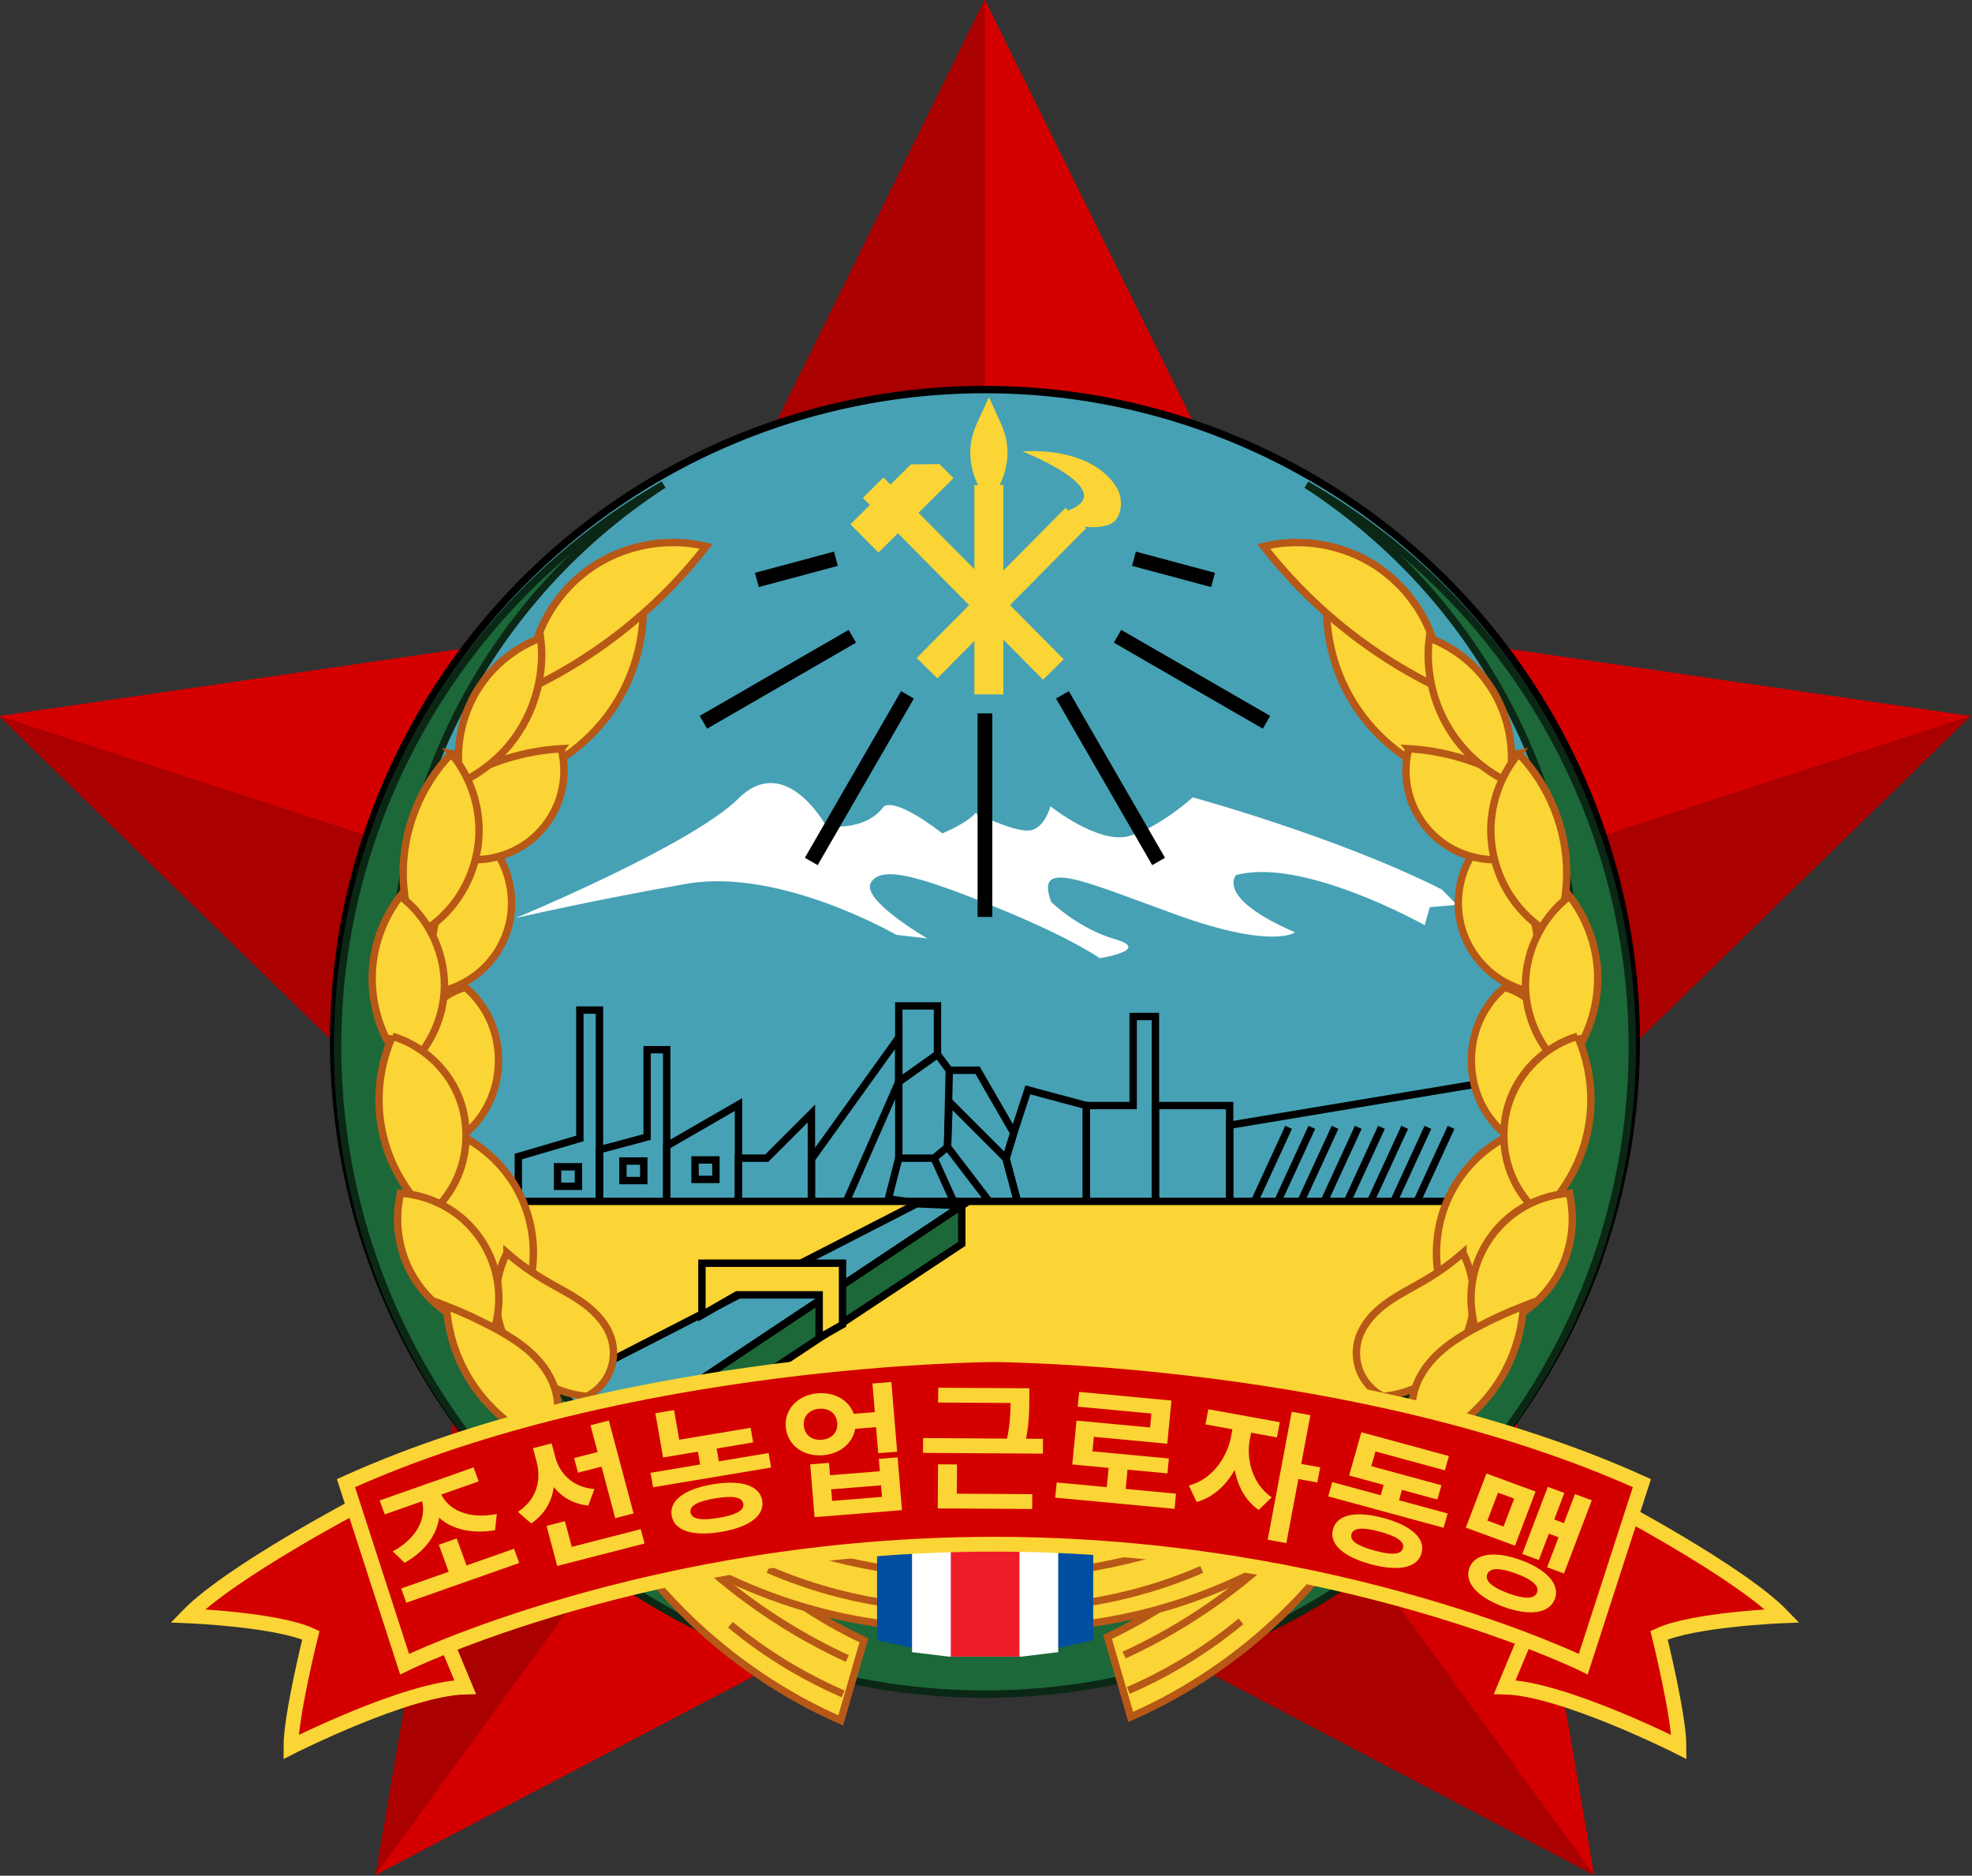 <?xml version="1.0" encoding="UTF-8" standalone="no"?>
<svg
   xmlns:dc="http://purl.org/dc/elements/1.1/"
   xmlns:cc="http://creativecommons.org/ns#"
   xmlns:rdf="http://www.w3.org/1999/02/22-rdf-syntax-ns#"
   xmlns:svg="http://www.w3.org/2000/svg"
   xmlns="http://www.w3.org/2000/svg"
   xmlns:sodipodi="http://sodipodi.sourceforge.net/DTD/sodipodi-0.dtd"
   xmlns:inkscape="http://www.inkscape.org/namespaces/inkscape"
   width="454.248mm"
   height="432.015mm"
   viewBox="0 0 454.248 432.015"
   version="1.1"
   id="svg8"
   inkscape:version="1.0.2 (e86c870879, 2021-01-15)"
   sodipodi:docname="Logo UAWK.svg">
  <rect x="0" y="0" width="454.248" height="432.015" fill="#333333" stroke="none"/>
  <defs
     id="defs2">
    <inkscape:path-effect
       effect="spiro"
       id="path-effect1341"
       is_visible="true"
       lpeversion="1" />
    <inkscape:path-effect
       effect="spiro"
       id="path-effect1339"
       is_visible="true"
       lpeversion="1" />
    <inkscape:path-effect
       effect="spiro"
       id="path-effect1329"
       is_visible="true"
       lpeversion="1" />
    <inkscape:path-effect
       effect="spiro"
       id="path-effect1327"
       is_visible="true"
       lpeversion="1" />
    <inkscape:path-effect
       effect="spiro"
       id="path-effect1288"
       is_visible="true"
       lpeversion="1" />
    <inkscape:path-effect
       effect="spiro"
       id="path-effect1286"
       is_visible="true"
       lpeversion="1" />
    <inkscape:path-effect
       effect="spiro"
       id="path-effect1258"
       is_visible="true"
       lpeversion="1" />
    <inkscape:path-effect
       effect="spiro"
       id="path-effect1256"
       is_visible="true"
       lpeversion="1" />
    <inkscape:path-effect
       effect="spiro"
       id="path-effect1241"
       is_visible="true"
       lpeversion="1" />
    <inkscape:path-effect
       effect="spiro"
       id="path-effect1237"
       is_visible="true"
       lpeversion="1" />
    <inkscape:path-effect
       effect="spiro"
       id="path-effect1201"
       is_visible="true"
       lpeversion="1" />
    <inkscape:path-effect
       effect="spiro"
       id="path-effect1197"
       is_visible="true"
       lpeversion="1" />
    <inkscape:path-effect
       effect="spiro"
       id="path-effect1193"
       is_visible="true"
       lpeversion="1" />
    <inkscape:path-effect
       effect="spiro"
       id="path-effect1189"
       is_visible="true"
       lpeversion="1" />
    <inkscape:path-effect
       effect="spiro"
       id="path-effect1082"
       is_visible="true"
       lpeversion="1" />
    <inkscape:path-effect
       effect="spiro"
       id="path-effect3553"
       is_visible="true"
       lpeversion="1" />
    <inkscape:path-effect
       effect="spiro"
       id="path-effect3549"
       is_visible="true"
       lpeversion="1" />
    <inkscape:path-effect
       effect="spiro"
       id="path-effect3545"
       is_visible="true"
       lpeversion="1" />
    <inkscape:path-effect
       effect="spiro"
       id="path-effect3541"
       is_visible="true"
       lpeversion="1" />
    <inkscape:path-effect
       effect="spiro"
       id="path-effect3537"
       is_visible="true"
       lpeversion="1" />
    <inkscape:path-effect
       effect="spiro"
       id="path-effect3533"
       is_visible="true"
       lpeversion="1" />
    <inkscape:path-effect
       effect="spiro"
       id="path-effect3529"
       is_visible="true"
       lpeversion="1" />
    <inkscape:path-effect
       effect="spiro"
       id="path-effect3525"
       is_visible="true"
       lpeversion="1" />
    <inkscape:path-effect
       effect="spiro"
       id="path-effect3521"
       is_visible="true"
       lpeversion="1" />
    <inkscape:path-effect
       effect="spiro"
       id="path-effect3517"
       is_visible="true"
       lpeversion="1" />
    <inkscape:path-effect
       effect="spiro"
       id="path-effect3513"
       is_visible="true"
       lpeversion="1" />
    <inkscape:path-effect
       effect="spiro"
       id="path-effect3509"
       is_visible="true"
       lpeversion="1" />
    <inkscape:path-effect
       effect="spiro"
       id="path-effect3505"
       is_visible="true"
       lpeversion="1" />
    <inkscape:path-effect
       effect="spiro"
       id="path-effect3501"
       is_visible="true"
       lpeversion="1" />
    <inkscape:path-effect
       effect="spiro"
       id="path-effect3497"
       is_visible="true"
       lpeversion="1" />
    <inkscape:path-effect
       effect="spiro"
       id="path-effect3493"
       is_visible="true"
       lpeversion="1" />
    <inkscape:path-effect
       effect="spiro"
       id="path-effect3489"
       is_visible="true"
       lpeversion="1" />
    <inkscape:path-effect
       effect="spiro"
       id="path-effect3485"
       is_visible="true"
       lpeversion="1" />
    <inkscape:path-effect
       effect="spiro"
       id="path-effect3481"
       is_visible="true"
       lpeversion="1" />
    <inkscape:path-effect
       effect="spiro"
       id="path-effect3477"
       is_visible="true"
       lpeversion="1" />
    <inkscape:path-effect
       effect="spiro"
       id="path-effect3473"
       is_visible="true"
       lpeversion="1" />
    <inkscape:path-effect
       effect="spiro"
       id="path-effect3469"
       is_visible="true"
       lpeversion="1" />
    <inkscape:path-effect
       effect="spiro"
       id="path-effect3465"
       is_visible="true"
       lpeversion="1" />
    <inkscape:path-effect
       effect="spiro"
       id="path-effect3461"
       is_visible="true"
       lpeversion="1" />
    <inkscape:path-effect
       effect="spiro"
       id="path-effect3457"
       is_visible="true"
       lpeversion="1" />
    <inkscape:path-effect
       effect="spiro"
       id="path-effect3453"
       is_visible="true"
       lpeversion="1" />
  </defs>
  <sodipodi:namedview
     id="base"
     pagecolor="#ffffff"
     bordercolor="#666666"
     borderopacity="1.0"
     inkscape:pageopacity="0.0"
     inkscape:pageshadow="2"
     inkscape:zoom="0.24748737"
     inkscape:cx="1068.6001"
     inkscape:cy="780.62574"
     inkscape:document-units="mm"
     inkscape:current-layer="layer1"
     inkscape:document-rotation="0"
     showgrid="false"
     inkscape:window-width="1366"
     inkscape:window-height="706"
     inkscape:window-x="0"
     inkscape:window-y="34"
     inkscape:window-maximized="1"
     showguides="false"
     fit-margin-top="0"
     fit-margin-left="0"
     fit-margin-right="0"
     fit-margin-bottom="0" />
  <g
     inkscape:label="Layer 1"
     inkscape:groupmode="layer"
     id="layer1"
     transform="translate(128.238,80.924)">
    <g
       id="g1643"
       transform="matrix(3.214,0,0,3.214,-1673.26,-299.135)">
      <g
         transform="matrix(4.05,0,0,4.05,430.752,-64.876)"
         id="g12872"
         style="stroke-width:0.988">
        <path
           inkscape:transform-center-y="-4.5855239"
           inkscape:randomized="0"
           inkscape:rounded="0"
           inkscape:flatsided="false"
           sodipodi:arg2="-0.9424778"
           sodipodi:arg1="-1.5707963"
           sodipodi:r2="9.1710491"
           sodipodi:r1="18.342098"
           sodipodi:cy="51.118923"
           sodipodi:cx="29.763773"
           sodipodi:sides="5"
           id="path5488"
           style="opacity:1;fill:#d40000;fill-opacity:1;stroke:none;stroke-width:1.476;stroke-linecap:round;stroke-linejoin:round;stroke-miterlimit:4;stroke-dasharray:1.476, 2.952;stroke-dashoffset:0;stroke-opacity:1;paint-order:normal"
           sodipodi:type="star"
           d="m 29.764,32.777 5.391,10.923 12.054,1.752 -8.722,8.502 2.059,12.005 -10.781,-5.668 -10.781,5.668 2.059,-12.005 -8.722,-8.502 12.054,-1.752 z" />
        <path
           style="fill:#aa0000;stroke:none;stroke-width:0.261px;stroke-linecap:butt;stroke-linejoin:miter;stroke-opacity:1"
           d="M 29.764,51.119 V 32.777 l -5.391,10.923 5.391,7.42 -17.444,-5.668 8.722,8.502 -2.059,12.005 10.781,-14.839 v 9.171 l 10.781,5.668 -10.781,-14.839 8.722,2.834 8.722,-8.502 z"
           id="path11219"
           inkscape:connector-curvature="0" />
      </g>
      <g
         id="g1518"
         transform="translate(-1.914)">
        <path
           id="circle3711"
           style="fill:#46a1b5;fill-opacity:1;stroke:#000000;stroke-width:0.529;stroke-miterlimit:4;stroke-dasharray:none"
           d="m 553.222,95.811 a 46.679,46.679 0 0 0 -46.678,46.679 46.679,46.679 0 0 0 46.678,46.678 46.679,46.679 0 0 0 46.679,-46.678 46.679,46.679 0 0 0 -46.679,-46.679 z" />
        <path
           style="fill:#ffffff;stroke:none;stroke-width:0.265px;stroke-linecap:butt;stroke-linejoin:miter;stroke-opacity:1"
           d="m 519.573,133.688 c 0,0 12.591,-5.209 15.978,-8.568 3.387,-3.359 6.287,1.964 6.287,1.964 0,0 2.769,0.455 4.125,-1.381 0,0 0.61,-0.841 4.208,1.912 0,0 1.733,-0.706 2.373,-1.458 0,0 2.66,1.325 3.804,1.255 1.144,-0.07 1.567,-1.738 1.567,-1.738 0,0 3.417,2.719 5.593,2.143 2.177,-0.577 4.609,-2.782 4.609,-2.782 0,0 10.352,2.822 17.841,6.594 l 1.089,1.103 -1.939,0.173 -0.374,1.288 c 0,0 -8.724,-4.905 -13.517,-3.585 0,0 -1.529,1.607 4.235,4.101 0,0 -1.611,1.22 -8.412,-1.23 -6.801,-2.45 -10.292,-4.147 -9.057,-0.936 0,0 1.925,1.89 4.573,2.659 2.648,0.768 -1.104,1.359 -1.104,1.359 0,0 -1.995,-1.446 -7.533,-3.692 -5.538,-2.246 -8.127,-2.959 -8.871,-1.728 -0.744,1.232 4.042,4.003 4.042,4.003 l -2.23,-0.261 c 0,0 -8.324,-4.821 -15.008,-3.657 -6.684,1.165 -12.279,2.461 -12.279,2.461 z"
           id="path1029" />
        <g
           id="g3447"
           transform="matrix(0.709,0,0,0.709,438.094,55.644)"
           style="fill:#fbd435;fill-opacity:1;stroke-width:1.411">
          <path
             id="rect3093-0-7"
             style="fill:#fbd435;fill-opacity:1;stroke:none;stroke-width:0.066"
             d="m 162.779,57.417 c -0.862,1.988 -1.451,2.944 -1.723,4.148 -0.591,2.608 0.64,4.736 0.64,4.736 l 5.3e-4,5.3e-4 h -0.383 V 87.46 h 2.929 V 66.301 h -0.383 l 5.3e-4,-5.3e-4 c 0,0 1.23,-2.129 0.64,-4.736 -0.273,-1.203 -0.858,-2.159 -1.72,-4.148 z" />
          <path
             id="path3152-0"
             style="fill:#fbd435;fill-opacity:1;stroke:none;stroke-width:0.066"
             d="m 167.276,62.869 c -0.672,-0.002 -1.091,0.04 -1.091,0.04 0,0 10.015,3.944 4.604,5.967 l -0.266,-0.263 -15.04,15.17 2.081,2.063 15.04,-15.173 -0.161,-0.159 c 1.302,0.146 2.588,-0.017 3.123,-0.646 0.707,-0.832 0.769,-2.334 0.076,-3.403 -2.058,-3.176 -6.35,-3.587 -8.367,-3.595 z" />
          <path
             id="rect3095-8"
             style="fill:#fbd435;fill-opacity:1;stroke:none;stroke-width:0.251"
             d="m 595.414,242.184 -10.932,0.143 -7.754,7.688 -2.682,-2.705 -7.861,7.793 2.682,2.705 -7.426,7.359 10.691,10.785 7.424,-7.359 55.371,55.859 7.861,-7.793 -55.369,-55.859 13.34,-13.223 z"
             transform="scale(0.265)" />
        </g>
        <path
           style="fill:none;stroke:#000000;stroke-width:1.058;stroke-linecap:butt;stroke-linejoin:miter;stroke-miterlimit:4;stroke-dasharray:none;stroke-opacity:1"
           d="m 536.874,109.453 5.668,-1.519"
           id="path3649" />
        <path
           style="fill:none;stroke:#000000;stroke-width:1.058;stroke-linecap:butt;stroke-linejoin:miter;stroke-miterlimit:4;stroke-dasharray:none;stroke-opacity:1"
           d="m 533.043,119.653 10.677,-6.164"
           id="path3651" />
        <path
           style="fill:none;stroke:#000000;stroke-width:1.058;stroke-linecap:butt;stroke-linejoin:miter;stroke-miterlimit:4;stroke-dasharray:none;stroke-opacity:1"
           d="m 540.775,129.627 6.894,-11.94"
           id="path3653" />
        <path
           style="fill:none;stroke:#000000;stroke-width:1.058;stroke-linecap:butt;stroke-linejoin:miter;stroke-miterlimit:4;stroke-dasharray:none;stroke-opacity:1"
           d="m 553.222,119.018 v 14.585"
           id="path3655" />
        <path
           style="fill:none;stroke:#000000;stroke-width:1.058;stroke-linecap:butt;stroke-linejoin:miter;stroke-miterlimit:4;stroke-dasharray:none;stroke-opacity:1"
           d="m 569.57,109.453 -5.668,-1.519"
           id="path3659" />
        <path
           style="fill:none;stroke:#000000;stroke-width:1.058;stroke-linecap:butt;stroke-linejoin:miter;stroke-miterlimit:4;stroke-dasharray:none;stroke-opacity:1"
           d="m 573.401,119.653 -10.677,-6.164"
           id="path3661" />
        <path
           style="fill:none;stroke:#000000;stroke-width:1.058;stroke-linecap:butt;stroke-linejoin:miter;stroke-miterlimit:4;stroke-dasharray:none;stroke-opacity:1"
           d="m 565.669,129.627 -6.894,-11.94"
           id="path3663" />
        <path
           id="path3689"
           style="fill:none;stroke:#000000;stroke-width:0.529;stroke-linecap:butt;stroke-linejoin:miter;stroke-miterlimit:4;stroke-dasharray:none;stroke-opacity:1"
           d="m 524.189,140.278 v 9.199 l -4.409,1.297 v 3.788 l 5.815,-0.245 v -4.029 -1.224 -8.786 z" />
        <path
           id="path3691"
           style="fill:none;stroke:#000000;stroke-width:0.529;stroke-linecap:butt;stroke-linejoin:miter;stroke-miterlimit:4;stroke-dasharray:none;stroke-opacity:1"
           d="m 529.009,143.117 v 6.256 l -3.415,0.915 v 4.029 l 4.821,0.205 v -2.389 -3.137 -5.879 z" />
        <path
           style="fill:none;stroke:#000000;stroke-width:0.529;stroke-linecap:butt;stroke-linejoin:miter;stroke-miterlimit:4;stroke-dasharray:none;stroke-opacity:1"
           d="m 530.416,154.522 v -4.506 l 5.142,-2.969 v 7.361 z"
           id="path3693" />
        <path
           style="fill:none;stroke:#000000;stroke-width:0.529;stroke-linecap:butt;stroke-linejoin:miter;stroke-miterlimit:4;stroke-dasharray:none;stroke-opacity:1"
           d="m 535.558,154.408 v -3.52 h 2.028 l 3.198,-3.198 v 6.497 z"
           id="path3695" />
        <rect
           style="fill:none;fill-opacity:1;stroke:#000000;stroke-width:0.529;stroke-miterlimit:4;stroke-dasharray:none;stroke-opacity:1"
           id="rect3702"
           width="1.497"
           height="1.398"
           x="-524.087"
           y="-152.904"
           transform="scale(-1)" />
        <rect
           style="fill:none;fill-opacity:1;stroke:#000000;stroke-width:0.529;stroke-miterlimit:4;stroke-dasharray:none;stroke-opacity:1"
           id="rect3704"
           width="1.497"
           height="1.398"
           x="-528.771"
           y="-152.494"
           transform="scale(-1)" />
        <rect
           style="fill:none;fill-opacity:1;stroke:#000000;stroke-width:0.529;stroke-miterlimit:4;stroke-dasharray:none;stroke-opacity:1"
           id="rect3706"
           width="1.497"
           height="1.398"
           x="-533.941"
           y="-152.413"
           transform="scale(-1)" />
        <path
           style="fill:none;stroke:#000000;stroke-width:0.529;stroke-linecap:butt;stroke-linejoin:miter;stroke-miterlimit:4;stroke-dasharray:none;stroke-opacity:1"
           d="m 540.784,154.187 v -3.227 l 6.262,-8.715 v 3.176 l -3.862,8.799 z"
           id="path923" />
        <path
           style="fill:none;stroke:#000000;stroke-width:0.529;stroke-linecap:butt;stroke-linejoin:miter;stroke-miterlimit:4;stroke-dasharray:none;stroke-opacity:1"
           d="m 547.046,142.245 v -2.267 h 2.773 v 3.477 l -2.773,1.966 z"
           id="path925" />
        <path
           style="fill:none;stroke:#000000;stroke-width:0.529;stroke-linecap:butt;stroke-linejoin:miter;stroke-miterlimit:4;stroke-dasharray:none;stroke-opacity:1"
           d="m 547.046,145.421 v 5.467 h 2.528 l 0.965,-0.801 0.126,-5.498 -0.846,-1.135 z"
           id="path927" />
        <path
           style="fill:none;stroke:#000000;stroke-width:0.529;stroke-linecap:butt;stroke-linejoin:miter;stroke-miterlimit:4;stroke-dasharray:none;stroke-opacity:1"
           d="m 547.046,150.887 -0.749,2.921 4.909,0.689 -1.632,-3.61"
           id="path929" />
        <path
           style="fill:none;stroke:#000000;stroke-width:0.529;stroke-linecap:butt;stroke-linejoin:miter;stroke-miterlimit:4;stroke-dasharray:none;stroke-opacity:1"
           d="m 550.539,150.087 3.315,4.331 1.716,-0.366 -0.841,-3.139 -4.072,-4.072 z"
           id="path931" />
        <path
           style="fill:none;stroke:#000000;stroke-width:0.529;stroke-linecap:butt;stroke-linejoin:miter;stroke-miterlimit:4;stroke-dasharray:none;stroke-opacity:1"
           d="m 550.665,144.589 h 2.028 l 2.595,4.495 -0.559,1.829"
           id="path933" />
        <path
           style="fill:none;stroke:#000000;stroke-width:0.529;stroke-linecap:butt;stroke-linejoin:miter;stroke-miterlimit:4;stroke-dasharray:none;stroke-opacity:1"
           d="m 555.571,154.052 -0.841,-3.139 0.559,-1.829 1.009,-3.088 4.194,1.124 v 6.91 z"
           id="path935" />
        <path
           id="path937"
           style="fill:none;stroke:#000000;stroke-width:0.529;stroke-linecap:butt;stroke-linejoin:miter;stroke-miterlimit:4;stroke-dasharray:none;stroke-opacity:1"
           d="m 563.843,140.737 v 6.383 h -3.352 v 6.91 l 4.949,0.094 v -7.004 -6.383 z" />
        <path
           style="fill:none;stroke:#000000;stroke-width:0.529;stroke-linecap:butt;stroke-linejoin:miter;stroke-miterlimit:4;stroke-dasharray:none;stroke-opacity:1"
           d="m 565.44,154.124 v -7.004 h 5.319 v 7.056 z"
           id="path939" />
        <path
           style="fill:none;stroke:#000000;stroke-width:0.529;stroke-linecap:butt;stroke-linejoin:miter;stroke-miterlimit:4;stroke-dasharray:none;stroke-opacity:1"
           d="m 570.759,154.175 v -5.647 l 18.673,-3.115 1.134,4.187 -0.928,4.957 z"
           id="path944" />
        <path
           style="fill:none;stroke:#000000;stroke-width:0.529;stroke-linecap:butt;stroke-linejoin:miter;stroke-miterlimit:4;stroke-dasharray:none;stroke-opacity:1"
           d="m 572.45,154.188 2.535,-5.507"
           id="path946" />
        <path
           style="fill:none;stroke:#000000;stroke-width:0.529;stroke-linecap:butt;stroke-linejoin:miter;stroke-miterlimit:4;stroke-dasharray:none;stroke-opacity:1"
           d="m 574.114,154.188 2.535,-5.507"
           id="path948" />
        <path
           style="fill:none;stroke:#000000;stroke-width:0.529;stroke-linecap:butt;stroke-linejoin:miter;stroke-miterlimit:4;stroke-dasharray:none;stroke-opacity:1"
           d="m 575.777,154.188 2.535,-5.507"
           id="path950" />
        <path
           style="fill:none;stroke:#000000;stroke-width:0.529;stroke-linecap:butt;stroke-linejoin:miter;stroke-miterlimit:4;stroke-dasharray:none;stroke-opacity:1"
           d="m 577.441,154.188 2.535,-5.507"
           id="path952" />
        <path
           style="fill:none;stroke:#000000;stroke-width:0.529;stroke-linecap:butt;stroke-linejoin:miter;stroke-miterlimit:4;stroke-dasharray:none;stroke-opacity:1"
           d="m 579.105,154.188 2.535,-5.507"
           id="path954" />
        <path
           style="fill:none;stroke:#000000;stroke-width:0.529;stroke-linecap:butt;stroke-linejoin:miter;stroke-miterlimit:4;stroke-dasharray:none;stroke-opacity:1"
           d="m 580.769,154.188 2.535,-5.507"
           id="path956" />
        <path
           style="fill:none;stroke:#000000;stroke-width:0.529;stroke-linecap:butt;stroke-linejoin:miter;stroke-miterlimit:4;stroke-dasharray:none;stroke-opacity:1"
           d="m 582.433,154.188 2.535,-5.507"
           id="path958" />
        <path
           style="fill:none;stroke:#000000;stroke-width:0.529;stroke-linecap:butt;stroke-linejoin:miter;stroke-miterlimit:4;stroke-dasharray:none;stroke-opacity:1"
           d="m 584.096,154.188 2.535,-5.507"
           id="path960" />
        <path
           id="rect962"
           style="fill:#fbd435;fill-opacity:1;stroke:#000000;stroke-width:0.529;stroke-miterlimit:4;stroke-dasharray:none"
           d="m 507.982,153.988 a 46.679,46.679 0 0 0 45.24,35.181 46.679,46.679 0 0 0 43.993,-31.075 v -4.106 z" />
        <g
           id="g1027"
           transform="translate(145.468)">
          <path
             style="fill:#46a1b5;fill-opacity:1;stroke:#000000;stroke-width:0.529;stroke-linecap:butt;stroke-linejoin:miter;stroke-miterlimit:4;stroke-dasharray:none;stroke-opacity:1"
             d="m 402.857,154.159 -29.243,15.005 3.023,4.743 29.458,-19.61 z"
             id="path1018" />
          <path
             style="fill:#1c6839;fill-opacity:1;stroke:#000000;stroke-width:0.529;stroke-linecap:butt;stroke-linejoin:miter;stroke-miterlimit:4;stroke-dasharray:none;stroke-opacity:1"
             d="m 406.094,154.296 v 2.735 l -28.362,18.781 -1.096,-1.905 z"
             id="path1020" />
          <path
             style="fill:#fbd435;fill-opacity:1;stroke:#000000;stroke-width:0.529;stroke-linecap:butt;stroke-linejoin:miter;stroke-miterlimit:4;stroke-dasharray:none;stroke-opacity:1"
             d="m 395.872,163.761 v -3.074 h -5.899 l -2.504,1.445 v -3.715 h 10.078 v 4.398 z"
             id="path1022" />
        </g>
        <path
           id="path3449"
           style="fill:#1c6839;fill-opacity:1;stroke:#0b2715;stroke-width:0.529;stroke-miterlimit:4;stroke-dasharray:none;stroke-opacity:1"
           d="m 530.186,102.623 a 46.398,46.398 0 0 0 -23.362,40.276 46.398,46.398 0 0 0 46.398,46.398 46.398,46.398 0 0 0 46.398,-46.398 46.398,46.398 0 0 0 -23.355,-40.271 42.356,42.356 0 0 1 19.313,35.539 42.356,42.356 0 0 1 -42.356,42.356 42.356,42.356 0 0 1 -42.356,-42.356 42.356,42.356 0 0 1 19.32,-35.544 z" />
        <g
           id="g3581"
           style="fill:#fbd435;fill-opacity:1;stroke:#b75816;stroke-opacity:1"
           transform="translate(285.725)">
          <path
             id="path3475"
             style="fill:#fbd435;fill-opacity:1;stroke:#b75816;stroke-width:0.529;stroke-linecap:butt;stroke-linejoin:miter;stroke-miterlimit:4;stroke-dasharray:none;stroke-opacity:1"
             d="m 304.772,149.42 c -1.571,0.844 -2.892,2.149 -3.754,3.71 -1.129,2.044 -1.453,4.519 -0.887,6.784 1.339,0.395 2.848,0.168 4.013,-0.602 0.987,-0.653 1.711,-1.668 2.088,-2.789 0.377,-1.121 0.417,-2.342 0.198,-3.505 -0.247,-1.311 -0.822,-2.559 -1.658,-3.599 z" />
          <path
             id="path3539"
             style="fill:#fbd435;fill-opacity:1;stroke:#b75816;stroke-width:0.529;stroke-linecap:butt;stroke-linejoin:miter;stroke-miterlimit:4;stroke-dasharray:none;stroke-opacity:1"
             d="m 291.985,111.641 c 0.023,2.158 0.601,4.308 1.664,6.187 1.496,2.642 3.961,4.721 6.817,5.75 0.363,0.13 0.762,0.159 1.141,0.084 0.378,-0.075 0.736,-0.255 1.022,-0.514 0.488,-0.442 0.752,-1.104 0.772,-1.762 0.02,-0.659 -0.191,-1.312 -0.532,-1.876 -0.682,-1.128 -1.831,-1.876 -2.937,-2.592 -2.67,-1.727 -5.319,-3.486 -7.946,-5.277 z" />
          <path
             id="path3507"
             style="fill:#fbd435;fill-opacity:1;stroke:#b75816;stroke-width:0.529;stroke-linecap:butt;stroke-linejoin:miter;stroke-miterlimit:4;stroke-dasharray:none;stroke-opacity:1"
             d="m 302.703,128.69 c -1.228,1.649 -1.607,3.896 -0.988,5.856 0.344,1.09 0.982,2.086 1.827,2.856 0.845,0.77 1.896,1.311 3.014,1.552 0.787,-1.977 0.757,-4.264 -0.08,-6.22 -0.74,-1.729 -2.099,-3.186 -3.773,-4.044 z" />
          <path
             id="path3523"
             style="fill:#fbd435;fill-opacity:1;stroke:#b75816;stroke-width:0.529;stroke-linecap:butt;stroke-linejoin:miter;stroke-miterlimit:4;stroke-dasharray:none;stroke-opacity:1"
             d="m 297.866,121.548 c -0.303,1.184 -0.256,2.455 0.134,3.613 0.39,1.158 1.122,2.199 2.079,2.959 1.098,0.871 2.49,1.365 3.891,1.38 0.504,0.054 1.021,-0.03 1.482,-0.24 0.461,-0.21 0.864,-0.546 1.154,-0.961 0.29,-0.415 0.467,-0.909 0.505,-1.414 0.039,-0.505 -0.061,-1.02 -0.284,-1.474 -0.224,-0.456 -0.568,-0.845 -0.96,-1.168 -0.392,-0.323 -0.832,-0.582 -1.281,-0.82 -2.072,-1.095 -4.381,-1.739 -6.721,-1.876 z" />
          <path
             id="path3491"
             style="fill:#fbd435;fill-opacity:1;stroke:#b75816;stroke-width:0.529;stroke-linecap:butt;stroke-linejoin:miter;stroke-miterlimit:4;stroke-dasharray:none;stroke-opacity:1"
             d="m 304.74,138.652 c -0.99,0.813 -1.74,1.977 -2.11,3.276 -0.37,1.3 -0.36,2.728 0.03,4.02 0.43,1.425 1.321,2.676 2.474,3.472 1.024,-0.384 1.93,-1.139 2.546,-2.12 0.616,-0.982 0.937,-2.185 0.903,-3.379 -0.035,-1.21 -0.436,-2.404 -1.123,-3.346 -0.687,-0.942 -1.657,-1.629 -2.72,-1.923 z" />
          <path
             id="path3459"
             style="fill:#fbd435;fill-opacity:1;stroke:#b75816;stroke-width:0.529;stroke-linecap:butt;stroke-linejoin:miter;stroke-miterlimit:4;stroke-dasharray:none;stroke-opacity:1"
             d="m 301.754,157.676 c -0.828,0.723 -1.722,1.371 -2.668,1.933 -0.964,0.573 -1.983,1.058 -2.883,1.726 -0.9,0.668 -1.692,1.558 -1.974,2.643 -0.198,0.761 -0.128,1.589 0.195,2.305 0.323,0.717 0.896,1.317 1.597,1.674 1.59,-0.129 3.13,-0.814 4.29,-1.909 1.16,-1.095 1.932,-2.593 2.152,-4.173 0.198,-1.428 -0.053,-2.915 -0.709,-4.199 z" />
          <path
             id="path3547"
             style="fill:#fbd435;fill-opacity:1;stroke:#b75816;stroke-width:0.529;stroke-linecap:butt;stroke-linejoin:miter;stroke-miterlimit:4;stroke-dasharray:none;stroke-opacity:1"
             d="m 290.074,106.773 c -0.875,-0.019 -1.751,0.073 -2.601,0.279 1.551,1.991 3.315,3.815 5.252,5.432 2.264,1.89 4.765,3.495 7.425,4.767 0.038,-1.73 -0.37,-3.469 -1.175,-5.001 -0.805,-1.532 -2.005,-2.855 -3.452,-3.804 -1.61,-1.057 -3.525,-1.632 -5.449,-1.673 z" />
          <path
             id="path3531"
             style="fill:#fbd435;fill-opacity:1;stroke:#b75816;stroke-width:0.529;stroke-linecap:butt;stroke-linejoin:miter;stroke-miterlimit:4;stroke-dasharray:none;stroke-opacity:1"
             d="m 299.34,113.61 c -0.363,2.886 0.605,5.913 2.576,8.052 0.885,0.961 1.959,1.746 3.143,2.298 0.515,-2.515 -0.098,-5.24 -1.639,-7.293 -1.034,-1.377 -2.467,-2.451 -4.08,-3.057 z" />
          <path
             id="path3515"
             style="fill:#fbd435;fill-opacity:1;stroke:#b75816;stroke-width:0.529;stroke-linecap:butt;stroke-linejoin:miter;stroke-miterlimit:4;stroke-dasharray:none;stroke-opacity:1"
             d="m 305.746,121.898 c -1.236,1.481 -1.95,3.39 -1.99,5.319 -0.039,1.929 0.597,3.866 1.772,5.396 0.75,0.976 1.712,1.787 2.8,2.361 0.558,-1.407 0.853,-2.918 0.866,-4.432 0.027,-3.182 -1.24,-6.355 -3.449,-8.644 z" />
          <path
             id="path3499"
             style="fill:#fbd435;fill-opacity:1;stroke:#b75816;stroke-width:0.529;stroke-linecap:butt;stroke-linejoin:miter;stroke-miterlimit:4;stroke-dasharray:none;stroke-opacity:1"
             d="m 309.402,132.109 c -2.104,1.587 -3.329,4.271 -3.148,6.9 0.143,2.086 1.147,4.099 2.727,5.469 1.739,-1.967 2.628,-4.662 2.402,-7.278 -0.159,-1.839 -0.855,-3.628 -1.981,-5.092 z" />
          <path
             id="path3483"
             style="fill:#fbd435;fill-opacity:1;stroke:#b75816;stroke-width:0.529;stroke-linecap:butt;stroke-linejoin:miter;stroke-miterlimit:4;stroke-dasharray:none;stroke-opacity:1"
             d="m 309.964,142.158 c -2.074,0.621 -3.841,2.198 -4.693,4.188 -0.851,1.991 -0.771,4.358 0.213,6.286 0.448,0.879 1.074,1.666 1.829,2.302 1.848,-1.698 3.097,-4.035 3.482,-6.515 0.328,-2.109 0.036,-4.311 -0.831,-6.262 z" />
          <path
             id="path3467"
             style="fill:#fbd435;fill-opacity:1;stroke:#b75816;stroke-width:0.529;stroke-linecap:butt;stroke-linejoin:miter;stroke-miterlimit:4;stroke-dasharray:none;stroke-opacity:1"
             d="m 309.38,153.398 c -1.546,0.106 -3.055,0.701 -4.257,1.679 -1.202,0.978 -2.091,2.334 -2.509,3.827 -0.4,1.427 -0.368,2.973 0.091,4.382 2.517,-0.382 4.81,-2.024 5.982,-4.283 0.885,-1.707 1.136,-3.733 0.693,-5.604 z" />
          <path
             id="path3451"
             style="fill:#fbd435;fill-opacity:1;stroke:#b75816;stroke-width:0.529;stroke-linecap:butt;stroke-linejoin:miter;stroke-miterlimit:4;stroke-dasharray:none;stroke-opacity:1"
             d="m 306.097,161.482 c -1.128,0.442 -2.232,0.947 -3.303,1.514 -1.006,0.532 -1.992,1.123 -2.822,1.903 -0.829,0.78 -1.498,1.763 -1.75,2.873 -0.279,1.228 -0.014,2.569 0.71,3.6 2.525,-1.001 4.666,-2.939 5.913,-5.351 0.726,-1.404 1.155,-2.961 1.251,-4.538 z" />
        </g>
        <g
           id="g3634"
           style="fill:#fbd435;fill-opacity:1;stroke:#b75816;stroke-opacity:1"
           transform="matrix(-1,0,0,1,820.719,0)">
          <path
             id="path3608"
             style="fill:#fbd435;fill-opacity:1;stroke:#b75816;stroke-width:0.529;stroke-linecap:butt;stroke-linejoin:miter;stroke-miterlimit:4;stroke-dasharray:none;stroke-opacity:1"
             d="m 304.772,149.42 c -1.571,0.844 -2.892,2.149 -3.754,3.71 -1.129,2.044 -1.453,4.519 -0.887,6.784 1.339,0.395 2.848,0.168 4.013,-0.602 0.987,-0.653 1.711,-1.668 2.088,-2.789 0.377,-1.121 0.417,-2.342 0.198,-3.505 -0.247,-1.311 -0.822,-2.559 -1.658,-3.599 z" />
          <path
             id="path3610"
             style="fill:#fbd435;fill-opacity:1;stroke:#b75816;stroke-width:0.529;stroke-linecap:butt;stroke-linejoin:miter;stroke-miterlimit:4;stroke-dasharray:none;stroke-opacity:1"
             d="m 291.985,111.641 c 0.023,2.158 0.601,4.308 1.664,6.187 1.496,2.642 3.961,4.721 6.817,5.75 0.363,0.13 0.762,0.159 1.141,0.084 0.378,-0.075 0.736,-0.255 1.022,-0.514 0.488,-0.442 0.752,-1.104 0.772,-1.762 0.02,-0.659 -0.191,-1.312 -0.532,-1.876 -0.682,-1.128 -1.831,-1.876 -2.937,-2.592 -2.67,-1.727 -5.319,-3.486 -7.946,-5.277 z" />
          <path
             id="path3612"
             style="fill:#fbd435;fill-opacity:1;stroke:#b75816;stroke-width:0.529;stroke-linecap:butt;stroke-linejoin:miter;stroke-miterlimit:4;stroke-dasharray:none;stroke-opacity:1"
             d="m 302.703,128.69 c -1.228,1.649 -1.607,3.896 -0.988,5.856 0.344,1.09 0.982,2.086 1.827,2.856 0.845,0.77 1.896,1.311 3.014,1.552 0.787,-1.977 0.757,-4.264 -0.08,-6.22 -0.74,-1.729 -2.099,-3.186 -3.773,-4.044 z" />
          <path
             id="path3614"
             style="fill:#fbd435;fill-opacity:1;stroke:#b75816;stroke-width:0.529;stroke-linecap:butt;stroke-linejoin:miter;stroke-miterlimit:4;stroke-dasharray:none;stroke-opacity:1"
             d="m 297.866,121.548 c -0.303,1.184 -0.256,2.455 0.134,3.613 0.39,1.158 1.122,2.199 2.079,2.959 1.098,0.871 2.49,1.365 3.891,1.38 0.504,0.054 1.021,-0.03 1.482,-0.24 0.461,-0.21 0.864,-0.546 1.154,-0.961 0.29,-0.415 0.467,-0.909 0.505,-1.414 0.039,-0.505 -0.061,-1.02 -0.284,-1.474 -0.224,-0.456 -0.568,-0.845 -0.96,-1.168 -0.392,-0.323 -0.832,-0.582 -1.281,-0.82 -2.072,-1.095 -4.381,-1.739 -6.721,-1.876 z" />
          <path
             id="path3616"
             style="fill:#fbd435;fill-opacity:1;stroke:#b75816;stroke-width:0.529;stroke-linecap:butt;stroke-linejoin:miter;stroke-miterlimit:4;stroke-dasharray:none;stroke-opacity:1"
             d="m 304.74,138.652 c -0.99,0.813 -1.74,1.977 -2.11,3.276 -0.37,1.3 -0.36,2.728 0.03,4.02 0.43,1.425 1.321,2.676 2.474,3.472 1.024,-0.384 1.93,-1.139 2.546,-2.12 0.616,-0.982 0.937,-2.185 0.903,-3.379 -0.035,-1.21 -0.436,-2.404 -1.123,-3.346 -0.687,-0.942 -1.657,-1.629 -2.72,-1.923 z" />
          <path
             id="path3618"
             style="fill:#fbd435;fill-opacity:1;stroke:#b75816;stroke-width:0.529;stroke-linecap:butt;stroke-linejoin:miter;stroke-miterlimit:4;stroke-dasharray:none;stroke-opacity:1"
             d="m 301.754,157.676 c -0.828,0.723 -1.722,1.371 -2.668,1.933 -0.964,0.573 -1.983,1.058 -2.883,1.726 -0.9,0.668 -1.692,1.558 -1.974,2.643 -0.198,0.761 -0.128,1.589 0.195,2.305 0.323,0.717 0.896,1.317 1.597,1.674 1.59,-0.129 3.13,-0.814 4.29,-1.909 1.16,-1.095 1.932,-2.593 2.152,-4.173 0.198,-1.428 -0.053,-2.915 -0.709,-4.199 z" />
          <path
             id="path3620"
             style="fill:#fbd435;fill-opacity:1;stroke:#b75816;stroke-width:0.529;stroke-linecap:butt;stroke-linejoin:miter;stroke-miterlimit:4;stroke-dasharray:none;stroke-opacity:1"
             d="m 290.074,106.773 c -0.875,-0.019 -1.751,0.073 -2.601,0.279 1.551,1.991 3.315,3.815 5.252,5.432 2.264,1.89 4.765,3.495 7.425,4.767 0.038,-1.73 -0.37,-3.469 -1.175,-5.001 -0.805,-1.532 -2.005,-2.855 -3.452,-3.804 -1.61,-1.057 -3.525,-1.632 -5.449,-1.673 z" />
          <path
             id="path3622"
             style="fill:#fbd435;fill-opacity:1;stroke:#b75816;stroke-width:0.529;stroke-linecap:butt;stroke-linejoin:miter;stroke-miterlimit:4;stroke-dasharray:none;stroke-opacity:1"
             d="m 299.34,113.61 c -0.363,2.886 0.605,5.913 2.576,8.052 0.885,0.961 1.959,1.746 3.143,2.298 0.515,-2.515 -0.098,-5.24 -1.639,-7.293 -1.034,-1.377 -2.467,-2.451 -4.08,-3.057 z" />
          <path
             id="path3624"
             style="fill:#fbd435;fill-opacity:1;stroke:#b75816;stroke-width:0.529;stroke-linecap:butt;stroke-linejoin:miter;stroke-miterlimit:4;stroke-dasharray:none;stroke-opacity:1"
             d="m 305.746,121.898 c -1.236,1.481 -1.95,3.39 -1.99,5.319 -0.039,1.929 0.597,3.866 1.772,5.396 0.75,0.976 1.712,1.787 2.8,2.361 0.558,-1.407 0.853,-2.918 0.866,-4.432 0.027,-3.182 -1.24,-6.355 -3.449,-8.644 z" />
          <path
             id="path3626"
             style="fill:#fbd435;fill-opacity:1;stroke:#b75816;stroke-width:0.529;stroke-linecap:butt;stroke-linejoin:miter;stroke-miterlimit:4;stroke-dasharray:none;stroke-opacity:1"
             d="m 309.402,132.109 c -2.104,1.587 -3.329,4.271 -3.148,6.9 0.143,2.086 1.147,4.099 2.727,5.469 1.739,-1.967 2.628,-4.662 2.402,-7.278 -0.159,-1.839 -0.855,-3.628 -1.981,-5.092 z" />
          <path
             id="path3628"
             style="fill:#fbd435;fill-opacity:1;stroke:#b75816;stroke-width:0.529;stroke-linecap:butt;stroke-linejoin:miter;stroke-miterlimit:4;stroke-dasharray:none;stroke-opacity:1"
             d="m 309.964,142.158 c -2.074,0.621 -3.841,2.198 -4.693,4.188 -0.851,1.991 -0.771,4.358 0.213,6.286 0.448,0.879 1.074,1.666 1.829,2.302 1.848,-1.698 3.097,-4.035 3.482,-6.515 0.328,-2.109 0.036,-4.311 -0.831,-6.262 z" />
          <path
             id="path3630"
             style="fill:#fbd435;fill-opacity:1;stroke:#b75816;stroke-width:0.529;stroke-linecap:butt;stroke-linejoin:miter;stroke-miterlimit:4;stroke-dasharray:none;stroke-opacity:1"
             d="m 309.38,153.398 c -1.546,0.106 -3.055,0.701 -4.257,1.679 -1.202,0.978 -2.091,2.334 -2.509,3.827 -0.4,1.427 -0.368,2.973 0.091,4.382 2.517,-0.382 4.81,-2.024 5.982,-4.283 0.885,-1.707 1.136,-3.733 0.693,-5.604 z" />
          <path
             id="path3632"
             style="fill:#fbd435;fill-opacity:1;stroke:#b75816;stroke-width:0.529;stroke-linecap:butt;stroke-linejoin:miter;stroke-miterlimit:4;stroke-dasharray:none;stroke-opacity:1"
             d="m 306.097,161.482 c -1.128,0.442 -2.232,0.947 -3.303,1.514 -1.006,0.532 -1.992,1.123 -2.822,1.903 -0.829,0.78 -1.498,1.763 -1.75,2.873 -0.279,1.228 -0.014,2.569 0.71,3.6 2.525,-1.001 4.666,-2.939 5.913,-5.351 0.726,-1.404 1.155,-2.961 1.251,-4.538 z" />
        </g>
        <g
           id="g1382"
           transform="translate(145.899,-2.602)">
          <g
             id="g1284"
             transform="rotate(16.165,375.408,177.947)">
            <path
               id="path1278"
               style="fill:#fbd435;fill-opacity:1;stroke:#b75816;stroke-width:2;stroke-linecap:butt;stroke-linejoin:miter;stroke-miterlimit:4;stroke-dasharray:none;stroke-opacity:1"
               d="m 1448.424,687.617 c -1.271,7.628 -2.542,15.253 -3.814,22.879 13.783,8.889 29.125,15.355 45.113,19.012 4.137,0.946 8.318,1.68 12.523,2.25 V 709.217 c -4.953,-0.795 -9.862,-1.866 -14.691,-3.223 -13.937,-3.914 -27.219,-10.151 -39.131,-18.377 z"
               transform="matrix(0.265,0,0,0.265,2.447,-6.765)" />
            <path
               style="fill:none;fill-opacity:1;stroke:#b75816;stroke-width:0.529;stroke-linecap:butt;stroke-linejoin:miter;stroke-miterlimit:4;stroke-dasharray:none;stroke-opacity:1"
               d="m 399.759,182.759 c -1.661,-0.251 -3.307,-0.604 -4.925,-1.056 -2.06,-0.575 -4.075,-1.311 -6.021,-2.198"
               id="path1280"
               inkscape:path-effect="#path-effect1286"
               inkscape:original-d="m 399.759,182.75892 c -1.64126,-0.35174 -3.28279,-0.70374 -4.92455,-1.05601 -1.6418,-0.35227 -4.01386,-1.46498 -6.02121,-2.19787" />
            <path
               style="fill:none;fill-opacity:1;stroke:#b75816;stroke-width:0.529;stroke-linecap:butt;stroke-linejoin:miter;stroke-miterlimit:4;stroke-dasharray:none;stroke-opacity:1"
               d="m 400.178,185.28 c -1.371,-0.176 -2.73,-0.436 -4.069,-0.778 -1.731,-0.443 -3.427,-1.023 -5.066,-1.734"
               id="path1282"
               inkscape:path-effect="#path-effect1288"
               inkscape:original-d="m 400.17771,185.27959 c -1.3561,-0.25922 -2.71246,-0.5187 -4.06911,-0.77844 -1.35662,-0.25974 -3.37701,-1.15552 -5.06592,-1.73368" />
          </g>
          <g
             id="g1246">
            <path
               style="fill:#fbd435;fill-opacity:1;stroke:#b75816;stroke-width:0.529;stroke-linecap:butt;stroke-linejoin:miter;stroke-miterlimit:4;stroke-dasharray:none;stroke-opacity:1"
               d="m 407.323,181.273 c -3.799,0.207 -7.631,-0.214 -11.294,-1.243 -3.687,-1.036 -7.201,-2.686 -10.353,-4.862 -0.336,2.018 -0.673,4.036 -1.009,6.054 3.647,2.352 7.706,4.063 11.936,5.03 3.582,0.819 7.285,1.107 10.95,0.85 -0.076,-1.943 -0.153,-3.885 -0.229,-5.828 z"
               id="path1191"
               sodipodi:nodetypes="csccscc" />
            <path
               style="fill:none;fill-opacity:1;stroke:#b75816;stroke-width:0.529;stroke-linecap:butt;stroke-linejoin:miter;stroke-miterlimit:4;stroke-dasharray:none;stroke-opacity:1"
               d="m 400.504,182.956 c -1.661,-0.251 -3.307,-0.604 -4.925,-1.056 -2.06,-0.575 -4.075,-1.311 -6.021,-2.198"
               id="path1235"
               inkscape:path-effect="#path-effect1237"
               inkscape:original-d="m 400.50417,182.95595 c -1.64126,-0.35174 -3.28279,-0.70374 -4.92455,-1.05601 -1.6418,-0.35227 -4.01386,-1.46498 -6.02121,-2.19787" />
            <path
               style="fill:none;fill-opacity:1;stroke:#b75816;stroke-width:0.529;stroke-linecap:butt;stroke-linejoin:miter;stroke-miterlimit:4;stroke-dasharray:none;stroke-opacity:1"
               d="m 400.923,185.477 c -1.371,-0.176 -2.73,-0.436 -4.069,-0.778 -1.731,-0.443 -3.427,-1.023 -5.066,-1.734"
               id="path1239"
               inkscape:path-effect="#path-effect1241"
               inkscape:original-d="m 400.92288,185.47662 c -1.3561,-0.25922 -2.71246,-0.5187 -4.06911,-0.77844 -1.35662,-0.25974 -3.37701,-1.15552 -5.06592,-1.73368" />
          </g>
          <g
             id="g1325"
             transform="matrix(-0.96,0.278,0.278,0.96,750.263,-97.481)">
            <path
               id="path1319"
               style="fill:#fbd435;fill-opacity:1;stroke:#b75816;stroke-width:2;stroke-linecap:butt;stroke-linejoin:miter;stroke-miterlimit:4;stroke-dasharray:none;stroke-opacity:1"
               d="m 1448.424,687.617 c -1.271,7.628 -2.542,15.253 -3.814,22.879 13.783,8.889 29.125,15.355 45.113,19.012 4.137,0.946 8.318,1.68 12.523,2.25 V 709.217 c -4.953,-0.795 -9.862,-1.866 -14.691,-3.223 -13.937,-3.914 -27.219,-10.151 -39.131,-18.377 z"
               transform="matrix(0.265,0,0,0.265,2.447,-6.765)" />
            <path
               style="fill:none;fill-opacity:1;stroke:#b75816;stroke-width:0.529;stroke-linecap:butt;stroke-linejoin:miter;stroke-miterlimit:4;stroke-dasharray:none;stroke-opacity:1"
               d="m 399.759,182.759 c -1.661,-0.251 -3.307,-0.604 -4.925,-1.056 -2.06,-0.575 -4.075,-1.311 -6.021,-2.198"
               id="path1321"
               inkscape:path-effect="#path-effect1327"
               inkscape:original-d="m 399.759,182.75892 c -1.64126,-0.35174 -3.28279,-0.70374 -4.92455,-1.05601 -1.6418,-0.35227 -4.01386,-1.46498 -6.02121,-2.19787" />
            <path
               style="fill:none;fill-opacity:1;stroke:#b75816;stroke-width:0.529;stroke-linecap:butt;stroke-linejoin:miter;stroke-miterlimit:4;stroke-dasharray:none;stroke-opacity:1"
               d="m 400.178,185.28 c -1.371,-0.176 -2.73,-0.436 -4.069,-0.778 -1.731,-0.443 -3.427,-1.023 -5.066,-1.734"
               id="path1323"
               inkscape:path-effect="#path-effect1329"
               inkscape:original-d="m 400.17771,185.27959 c -1.3561,-0.25922 -2.71246,-0.5187 -4.06911,-0.77844 -1.35662,-0.25974 -3.37701,-1.15552 -5.06592,-1.73368" />
          </g>
          <g
             id="g1254"
             transform="matrix(-1,0,0,1,814.647,0)">
            <path
               style="fill:#fbd435;fill-opacity:1;stroke:#b75816;stroke-width:0.529;stroke-linecap:butt;stroke-linejoin:miter;stroke-miterlimit:4;stroke-dasharray:none;stroke-opacity:1"
               d="m 407.323,181.273 c -3.799,0.207 -7.631,-0.214 -11.294,-1.243 -3.687,-1.036 -7.201,-2.686 -10.353,-4.862 -0.336,2.018 -0.673,4.036 -1.009,6.054 3.647,2.352 7.706,4.063 11.936,5.03 3.582,0.819 7.285,1.107 10.95,0.85 -0.076,-1.943 -0.153,-3.885 -0.229,-5.828 z"
               id="path1248"
               sodipodi:nodetypes="csccscc" />
            <path
               style="fill:none;fill-opacity:1;stroke:#b75816;stroke-width:0.529;stroke-linecap:butt;stroke-linejoin:miter;stroke-miterlimit:4;stroke-dasharray:none;stroke-opacity:1"
               d="m 400.504,182.956 c -1.661,-0.251 -3.307,-0.604 -4.925,-1.056 -2.06,-0.575 -4.075,-1.311 -6.021,-2.198"
               id="path1250"
               inkscape:path-effect="#path-effect1256"
               inkscape:original-d="m 400.50417,182.95595 c -1.64126,-0.35174 -3.28279,-0.70374 -4.92455,-1.05601 -1.6418,-0.35227 -4.01386,-1.46498 -6.02121,-2.19787" />
            <path
               style="fill:none;fill-opacity:1;stroke:#b75816;stroke-width:0.529;stroke-linecap:butt;stroke-linejoin:miter;stroke-miterlimit:4;stroke-dasharray:none;stroke-opacity:1"
               d="m 400.923,185.477 c -1.371,-0.176 -2.73,-0.436 -4.069,-0.778 -1.731,-0.443 -3.427,-1.023 -5.066,-1.734"
               id="path1252"
               inkscape:path-effect="#path-effect1258"
               inkscape:original-d="m 400.92288,185.47662 c -1.3561,-0.25922 -2.71246,-0.5187 -4.06911,-0.77844 -1.35662,-0.25974 -3.37701,-1.15552 -5.06592,-1.73368" />
          </g>
          <g
             id="g1276">
            <path
               id="rect1208"
               style="fill:#024fa2;fill-opacity:1;stroke:none;stroke-width:1.058;stroke-miterlimit:4;stroke-dasharray:none;stroke-opacity:1"
               d="m 399.591,180.078 3.873,0.854 3.873,0.319 3.873,-0.319 3.873,-0.854 v 1.99 1.99 1.99 1.99 l -3.873,0.854 -3.873,0.319 -3.873,-0.319 -3.873,-0.854 v -1.99 -1.99 -1.99 z"
               sodipodi:nodetypes="ccccccccccccccccc" />
            <path
               id="rect1206"
               style="fill:#ffffff;fill-opacity:1;stroke:none;stroke-width:1.058;stroke-miterlimit:4;stroke-dasharray:none;stroke-opacity:1"
               d="m 402.097,180.932 2.619,0.319 h 2.619 2.619 l 2.619,-0.319 v 1.99 1.99 1.99 1.99 l -2.619,0.319 h -2.619 -2.619 l -2.619,-0.319 v -1.99 -1.99 -1.99 z"
               sodipodi:nodetypes="ccccccccccccccccc" />
            <path
               id="rect1204"
               style="fill:#ed1c27;fill-opacity:1;stroke:none;stroke-width:1.058;stroke-miterlimit:4;stroke-dasharray:none;stroke-opacity:1"
               d="m 404.876,181.251 h 1.23 1.23 1.23 1.23 v 1.99 1.99 1.99 1.99 h -1.23 -1.23 -1.23 -1.23 v -1.99 -1.99 -1.99 z"
               sodipodi:nodetypes="ccccccccccccccccc" />
          </g>
        </g>
        <g
           id="g1185"
           transform="translate(144.802,-17.74)">
          <g
             id="g1074"
             transform="translate(0,16.116)">
            <path
               style="fill:#d40000;fill-opacity:1;stroke:#fbd435;stroke-width:1.058;stroke-linecap:butt;stroke-linejoin:miter;stroke-miterlimit:4;stroke-dasharray:none;stroke-opacity:1"
               d="m 363.633,177.282 c 0,0 -9.293,4.873 -12.354,8.03 0,0 6.403,0.258 8.828,1.392 0,0 -1.442,5.785 -1.432,8.009 0,0 8.291,-4.192 12.49,-4.298 l -1.929,-4.619 z"
               id="path1054" />
            <path
               style="fill:#d40000;fill-opacity:1;stroke:#fbd435;stroke-width:1.058;stroke-linecap:butt;stroke-linejoin:miter;stroke-miterlimit:4;stroke-dasharray:none;stroke-opacity:1"
               d="m 453.208,177.282 c 0,0 9.293,4.873 12.354,8.03 0,0 -6.403,0.258 -8.828,1.392 0,0 1.442,5.785 1.432,8.009 0,0 -8.291,-4.192 -12.49,-4.298 l 1.929,-4.619 z"
               id="path1056" />
            <path
               id="path1031"
               style="fill:#d40000;fill-opacity:1;stroke:#fbd435;stroke-width:4;stroke-linecap:butt;stroke-linejoin:miter;stroke-miterlimit:4;stroke-dasharray:none;stroke-opacity:1"
               d="m 1543.635,628.662 c 0,0 -99.263,0.355 -175.242,34.742 l 15.854,48.945 c 0,0 66.156,-32.428 159.389,-32.428 93.232,0 159.389,32.428 159.389,32.428 l 15.855,-48.945 c -75.98,-34.387 -175.244,-34.742 -175.244,-34.742 z"
               transform="scale(0.265)" />
          </g>
          <g
             aria-label="조선농업근로자동맹"
             id="text1078"
             style="font-style:normal;font-variant:normal;font-weight:bold;font-stretch:normal;font-size:9.878px;line-height:0.55;font-family:C059;-inkscape-font-specification:'C059 Bold';fill:#fbd435;fill-opacity:1;stroke-width:0.256"
             transform="matrix(1.043,0,0,1.025,-18.467,-6.03)">
            <path
               d="m 369.412,198.689 c 1.391,-0.803 2.204,-1.933 2.367,-3.146 0.899,0.811 2.243,1.138 3.847,0.868 l 0.119,-1.134 c -1.938,0.39 -3.303,-0.286 -3.814,-1.362 l 2.567,-0.919 -0.35,-0.976 -6.454,2.311 0.35,0.976 2.567,-0.919 c 0.288,1.156 -0.324,2.582 -2.019,3.503 z m 4.253,0.187 -0.676,-1.888 -1.228,0.44 0.676,1.888 -3.264,1.169 0.356,0.995 7.756,-2.777 -0.356,-0.995 z"
               style="font-style:normal;font-variant:normal;font-weight:bold;font-stretch:normal;font-size:9.878px;font-family:C059;-inkscape-font-specification:'C059 Bold';fill:#fbd435;fill-opacity:1;stroke-width:0.256"
               id="path1141" />
            <path
               d="m 383.882,195.569 1.261,-0.33 -1.701,-6.498 -1.261,0.33 0.49,1.873 -1.615,0.423 0.268,1.022 1.615,-0.423 z m -1.431,-2.035 c -1.504,-0.127 -2.389,-1.09 -2.689,-2.237 l -0.25,-0.956 -1.28,0.335 0.248,0.946 c 0.328,1.252 0.036,2.635 -1.289,3.503 l 0.917,0.812 c 0.925,-0.64 1.416,-1.535 1.551,-2.54 0.576,0.717 1.374,1.192 2.379,1.287 z m -1.556,4.042 -0.47,-1.796 -1.261,0.33 0.733,2.8 6.001,-1.571 -0.263,-1.003 z"
               style="font-style:normal;font-variant:normal;font-weight:bold;font-stretch:normal;font-size:9.878px;font-family:C059;-inkscape-font-specification:'C059 Bold';fill:#fbd435;fill-opacity:1;stroke-width:0.256"
               id="path1143" />
            <path
               d="m 390.984,195.547 c -1.198,0.204 -1.848,0.094 -1.927,-0.373 -0.081,-0.477 0.497,-0.786 1.695,-0.99 1.198,-0.204 1.846,-0.104 1.927,0.373 0.08,0.467 -0.497,0.786 -1.695,0.99 z m -0.4,-2.347 c -1.938,0.33 -3.003,1.133 -2.823,2.194 0.181,1.061 1.452,1.466 3.39,1.136 1.938,-0.33 3.013,-1.135 2.832,-2.196 -0.181,-1.061 -1.462,-1.464 -3.4,-1.134 z m 0.418,-1.604 -0.153,-0.896 2.512,-0.428 -0.174,-1.022 -4.908,0.836 -0.353,-2.074 -1.285,0.219 0.528,3.097 2.395,-0.408 0.153,0.896 -3.408,0.581 0.173,1.013 8.111,-1.382 -0.173,-1.013 z"
               style="font-style:normal;font-variant:normal;font-weight:bold;font-stretch:normal;font-size:9.878px;font-family:C059;-inkscape-font-specification:'C059 Bold';fill:#fbd435;fill-opacity:1;stroke-width:0.256"
               id="path1145" />
            <path
               d="m 402.213,194.08 -3.426,0.28 -0.066,-0.807 3.426,-0.28 z m -0.146,-1.792 -3.426,0.28 -0.071,-0.866 -1.29,0.105 0.301,3.692 6.005,-0.49 -0.301,-3.692 -1.29,0.105 z m -3.995,-2.201 c -0.66,0.054 -1.175,-0.31 -1.23,-0.99 -0.056,-0.679 0.394,-1.122 1.054,-1.176 0.669,-0.055 1.185,0.31 1.24,0.989 0.056,0.679 -0.394,1.122 -1.063,1.177 z m 3.485,-3.932 0.163,1.999 -1.447,0.118 c -0.335,-0.944 -1.314,-1.528 -2.466,-1.434 -1.359,0.111 -2.309,1.1 -2.206,2.36 0.103,1.26 1.201,2.082 2.559,1.971 1.172,-0.096 2.042,-0.841 2.208,-1.845 l 1.437,-0.117 0.149,1.821 1.3,-0.106 -0.398,-4.873 z"
               style="font-style:normal;font-variant:normal;font-weight:bold;font-stretch:normal;font-size:9.878px;font-family:C059;-inkscape-font-specification:'C059 Bold';fill:#fbd435;fill-opacity:1;stroke-width:0.256"
               id="path1147" />
            <path
               d="m 407.368,191.811 -1.304,-0.008 -0.02,3.082 6.49,0.042 0.007,-1.037 -5.186,-0.034 z m 4.743,-1.797 c 0.215,-1.105 0.22,-1.964 0.225,-2.735 l 0.005,-0.79 -6.262,-0.041 -0.007,1.037 4.978,0.032 c -0.005,0.711 -0.039,1.481 -0.243,2.488 l -5.769,-0.037 -0.007,1.037 8.238,0.053 0.007,-1.037 z"
               style="font-style:normal;font-variant:normal;font-weight:bold;font-stretch:normal;font-size:9.878px;font-family:C059;-inkscape-font-specification:'C059 Bold';fill:#fbd435;fill-opacity:1;stroke-width:0.256"
               id="path1149" />
            <path
               d="m 418.957,193.525 0.128,-1.347 2.743,0.261 0.099,-1.042 -5.251,-0.5 0.096,-1.013 5.044,0.48 0.287,-3.019 -6.342,-0.604 -0.098,1.032 5.064,0.482 -0.093,0.974 -5.054,-0.481 -0.292,3.068 2.498,0.238 -0.128,1.347 -3.442,-0.328 -0.101,1.062 8.201,0.781 0.101,-1.062 z"
               style="font-style:normal;font-variant:normal;font-weight:bold;font-stretch:normal;font-size:9.878px;font-family:C059;-inkscape-font-specification:'C059 Bold';fill:#fbd435;fill-opacity:1;stroke-width:0.256"
               id="path1151" />
            <path
               d="m 427.577,189.592 1.778,0.328 0.195,-1.059 -4.915,-0.907 -0.195,1.059 1.855,0.343 -0.091,0.495 c -0.273,1.476 -1.311,3.022 -2.904,3.432 l 0.53,1.153 c 1.11,-0.297 2.01,-1.146 2.623,-2.238 0.203,1.132 0.737,2.155 1.644,2.795 l 0.896,-0.879 c -1.341,-0.951 -1.758,-2.665 -1.507,-4.025 z m 4.746,2.423 -1.302,-0.24 0.629,-3.409 -1.282,-0.237 -1.652,8.946 1.282,0.237 0.827,-4.478 1.302,0.24 z"
               style="font-style:normal;font-variant:normal;font-weight:bold;font-stretch:normal;font-size:9.878px;font-family:C059;-inkscape-font-specification:'C059 Bold';fill:#fbd435;fill-opacity:1;stroke-width:0.256"
               id="path1153" />
            <path
               d="m 436.059,197.837 c -1.171,-0.324 -1.715,-0.69 -1.589,-1.147 0.126,-0.457 0.784,-0.5 1.955,-0.176 1.171,0.324 1.713,0.699 1.586,1.156 -0.126,0.457 -0.782,0.491 -1.952,0.167 z m 0.63,-2.275 c -1.894,-0.524 -3.198,-0.26 -3.485,0.778 -0.285,1.028 0.697,1.925 2.592,2.449 1.894,0.524 3.207,0.262 3.492,-0.766 0.287,-1.038 -0.704,-1.937 -2.599,-2.461 z m 1.052,-1.246 0.2,-0.724 2.437,0.674 0.277,-1 -4.817,-1.333 0.285,-1.028 4.769,1.32 0.277,-1 -6.017,-1.665 -0.838,3.027 2.37,0.656 -0.2,0.724 -3.332,-0.922 -0.277,1 7.93,2.195 0.277,-1 z"
               style="font-style:normal;font-variant:normal;font-weight:bold;font-stretch:normal;font-size:9.878px;font-family:C059;-inkscape-font-specification:'C059 Bold';fill:#fbd435;fill-opacity:1;stroke-width:0.256"
               id="path1155" />
            <path
               d="m 448.037,196.655 0.666,0.249 -0.785,2.1 1.157,0.432 1.913,-5.117 -1.157,-0.432 -0.758,2.026 -0.666,-0.249 0.695,-1.86 -1.138,-0.425 -1.754,4.691 1.138,0.425 z m -3.114,-0.5 -1.11,-0.415 0.73,-1.952 1.11,0.415 z m 2.201,-2.446 -3.377,-1.263 -1.415,3.784 3.377,1.263 z m -1.86,7.119 c -1.101,-0.412 -1.638,-0.865 -1.462,-1.337 0.176,-0.472 0.879,-0.462 1.98,-0.051 1.083,0.405 1.619,0.859 1.443,1.33 -0.176,0.472 -0.879,0.462 -1.962,0.057 z m 0.868,-2.322 c -1.795,-0.671 -3.174,-0.48 -3.551,0.528 -0.381,1.018 0.538,2.057 2.333,2.728 1.776,0.664 3.152,0.482 3.533,-0.535 0.377,-1.008 -0.538,-2.057 -2.315,-2.721 z"
               style="font-style:normal;font-variant:normal;font-weight:bold;font-stretch:normal;font-size:9.878px;font-family:C059;-inkscape-font-specification:'C059 Bold';fill:#fbd435;fill-opacity:1;stroke-width:0.256"
               id="path1157" />
          </g>
        </g>
      </g>
    </g>
  </g>
</svg>

